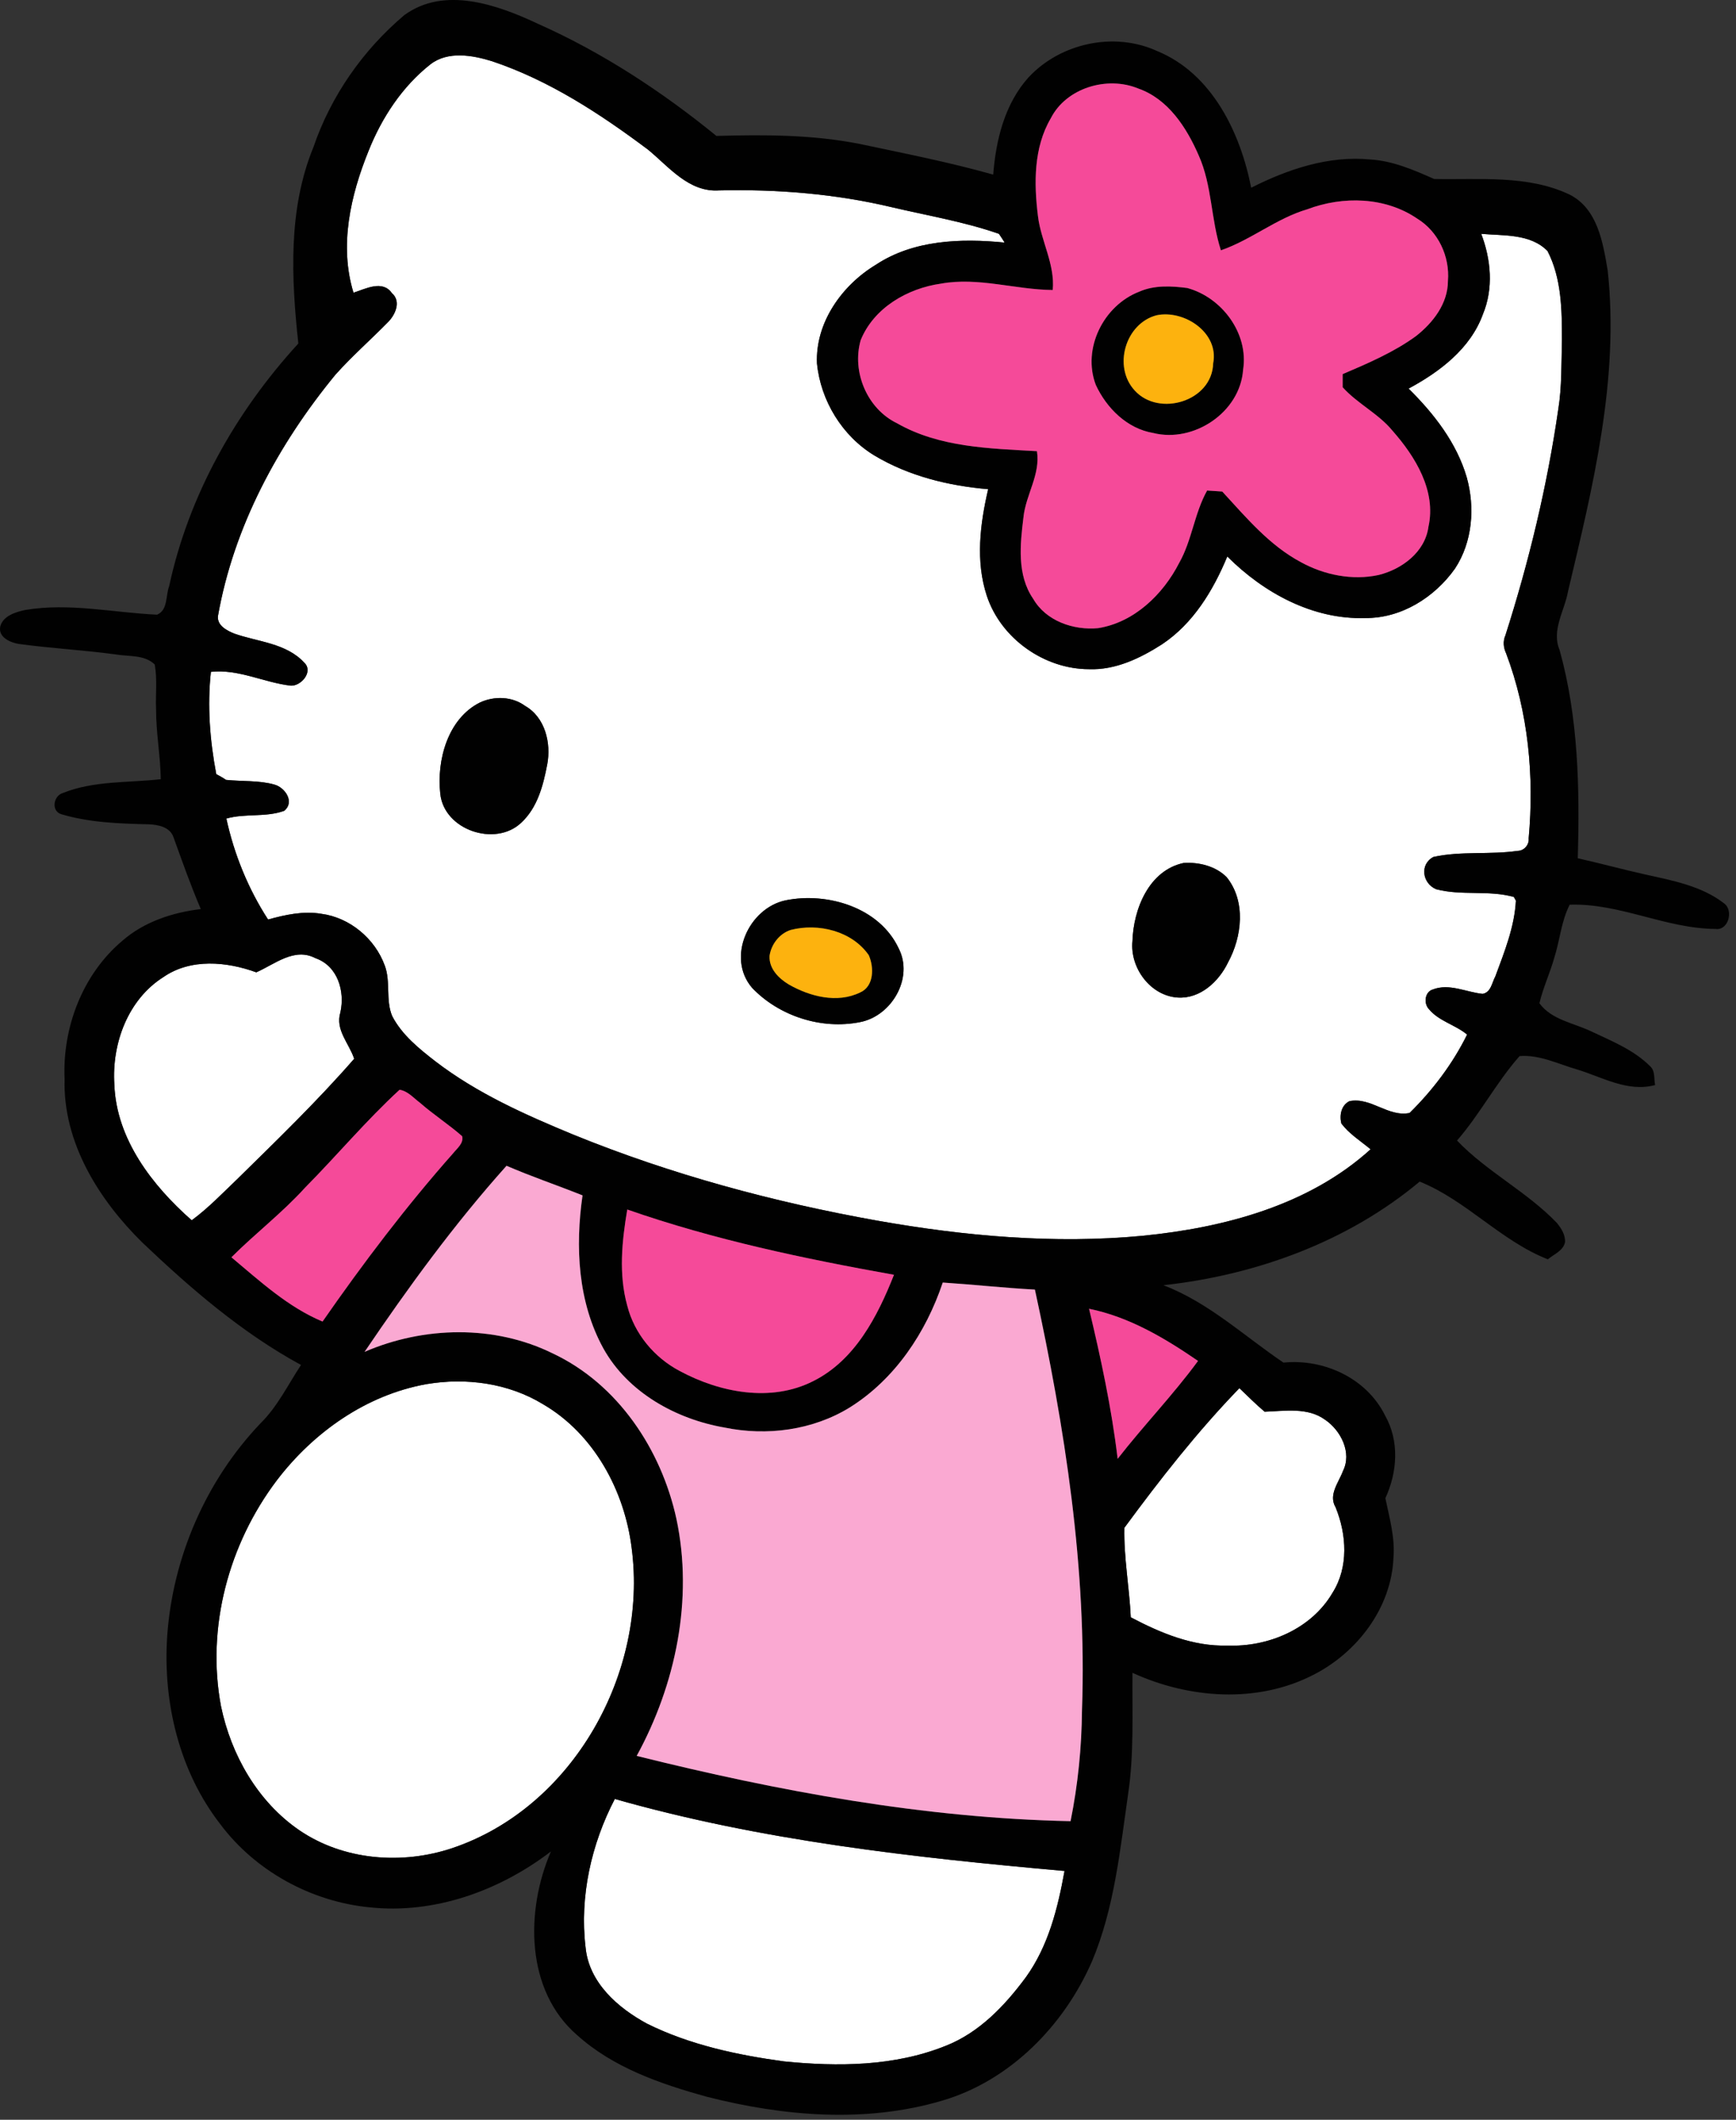 <svg width="213" height="260" viewBox="0 0 213 260" fill="none" xmlns="http://www.w3.org/2000/svg">
<rect x="0" y="0" width="213" height="260" fill="#333333" stroke="none"/>
<g clip-path="url(#clip0_176_76777)">
<path fill-rule="evenodd" clip-rule="evenodd" d="M52.822 7.882C54.968 6.231 57.981 6.768 60.374 7.511C67.39 9.863 73.621 13.948 79.522 18.364C82.081 20.468 84.515 23.605 88.229 23.357C95.369 23.192 102.508 23.77 109.441 25.421C113.815 26.452 118.313 27.195 122.564 28.681C122.729 28.928 123.1 29.465 123.265 29.753C117.9 29.217 112.082 29.423 107.46 32.477C103.292 34.994 100.032 39.575 100.238 44.568C100.692 49.149 103.333 53.482 107.295 55.876C111.504 58.393 116.373 59.59 121.243 60.002C120.253 64.253 119.675 68.833 121.078 73.084C122.811 78.325 128.135 82.08 133.623 82.08C136.883 82.204 139.937 80.718 142.578 79.026C146.416 76.468 148.851 72.424 150.584 68.256C155.041 72.712 161.066 76.014 167.503 75.808C171.919 75.849 176.004 73.29 178.522 69.741C180.667 66.481 180.998 62.272 179.966 58.558C178.728 54.307 175.922 50.717 172.827 47.663C176.665 45.6 180.42 42.753 181.947 38.543C183.267 35.366 182.937 31.817 181.74 28.681C184.464 28.928 187.765 28.639 189.87 30.785C191.603 34.128 191.644 38.048 191.644 41.721C191.562 44.568 191.644 47.416 191.19 50.222C189.829 59.631 187.6 68.875 184.712 77.912C184.381 78.655 184.464 79.439 184.794 80.141C187.518 87.362 188.261 95.203 187.559 102.837C187.642 103.58 187.023 104.364 186.197 104.364C182.813 104.859 179.264 104.364 175.88 105.107C174.147 106.015 174.519 108.367 176.211 109.069C179.306 109.894 182.648 109.151 185.743 110.018L185.991 110.472C185.826 113.691 184.588 116.744 183.474 119.757C183.061 120.5 182.937 121.738 181.905 121.903C179.883 121.696 177.82 120.582 175.798 121.366C174.808 121.655 174.642 123.099 175.344 123.801C176.541 125.245 178.563 125.699 180.007 126.896C178.233 130.486 175.798 133.705 172.95 136.511C170.309 137.048 168.205 134.53 165.564 135.067C164.573 135.562 164.326 136.759 164.573 137.79C165.522 139.07 166.926 139.936 168.164 140.968C160.57 147.86 150.171 150.583 140.226 151.574C129.331 152.605 118.354 151.615 107.625 149.717C94.915 147.447 82.37 144.063 70.402 139.194C64.501 136.759 58.559 134.118 53.441 130.197C51.419 128.629 49.315 126.937 48.118 124.626C47.293 122.645 47.953 120.417 47.21 118.436C46.013 115.135 42.918 112.535 39.411 112.081C37.224 111.71 34.995 112.205 32.89 112.783C30.456 109.027 28.723 104.777 27.773 100.403C30.084 99.742 32.602 100.279 34.871 99.453C36.192 98.38 34.995 96.606 33.675 96.235C31.776 95.698 29.713 95.863 27.732 95.657C27.443 95.451 26.866 95.12 26.535 94.955C25.751 90.829 25.421 86.578 25.875 82.41C29.3 82.039 32.395 83.731 35.697 84.102C36.976 84.143 38.462 82.369 37.347 81.296C35.119 78.861 31.611 78.737 28.723 77.706C27.815 77.334 26.618 76.715 26.742 75.56C28.681 64.583 34.128 54.514 41.144 45.971C43.166 43.702 45.436 41.721 47.54 39.575C48.489 38.667 49.273 36.975 48.077 35.944C46.921 34.293 44.817 35.448 43.372 35.902C41.598 30.125 43.001 23.976 45.229 18.488C46.839 14.444 49.356 10.606 52.822 7.882ZM58.889 86.165C54.927 88.146 53.565 93.263 54.019 97.349C54.473 101.806 60.746 103.91 63.923 100.939C65.945 99.082 66.647 96.358 67.142 93.759C67.637 91.159 66.894 87.981 64.418 86.578C62.85 85.423 60.663 85.34 58.889 86.165ZM145.219 105.85C140.969 106.758 139.07 111.503 138.947 115.424C138.616 118.684 141.134 122.15 144.518 122.357C147.282 122.522 149.552 120.376 150.666 118.065C152.4 114.887 152.895 110.554 150.501 107.583C149.139 106.221 147.076 105.726 145.219 105.85ZM96.4 110.43C91.861 111.38 89.096 117.446 92.274 121.16C95.575 124.626 100.775 126.318 105.52 125.369C109.399 124.626 112.123 119.963 110.266 116.332C107.914 111.297 101.517 109.399 96.4 110.43ZM31.446 119.262C33.716 118.271 36.109 116.167 38.709 117.528C41.433 118.477 42.341 121.573 41.763 124.172C41.103 126.318 42.836 127.969 43.455 129.867C38.957 135.026 34.005 139.813 29.135 144.599C27.319 146.333 25.545 148.19 23.523 149.675C18.695 145.425 14.279 139.73 14.031 133.045C13.701 128.01 15.682 122.604 20.056 119.839C23.399 117.528 27.815 117.941 31.446 119.262ZM52.327 169.772C57.197 168.947 62.396 169.649 66.647 172.248C72.878 175.88 76.633 182.854 77.5 189.869C79.522 205.138 70.32 221.686 55.505 226.679C49.356 228.743 42.175 228.206 36.728 224.492C31.611 220.985 28.351 215.249 27.113 209.265C25.297 199.608 28.062 189.374 33.963 181.575C38.462 175.673 44.94 171.093 52.327 169.772ZM137.956 187.393C142.33 181.451 146.911 175.591 152.069 170.268C153.101 171.258 154.091 172.248 155.164 173.156C157.64 173.074 160.447 172.578 162.592 174.147C164.532 175.467 165.894 178.191 164.78 180.419C164.243 181.864 162.964 183.349 163.872 184.876C165.234 188.219 165.481 192.222 163.5 195.358C160.901 199.815 155.577 202.043 150.584 201.837C146.375 201.961 142.413 200.31 138.74 198.37C138.575 194.739 137.874 191.066 137.956 187.393ZM75.437 220.654C93.429 225.772 112.082 227.835 130.611 229.486C129.785 234.066 128.63 238.688 125.865 242.526C123.265 246.034 120.129 249.335 116.002 250.944C109.73 253.462 102.797 253.503 96.194 252.843C90.458 252.059 84.639 250.821 79.398 248.221C75.808 246.281 72.259 243.186 71.846 238.853C71.104 232.622 72.548 226.184 75.437 220.654Z" fill="white"/>
<path fill-rule="evenodd" clip-rule="evenodd" d="M49.605 1.857C54.515 -1.733 61.035 0.578 66.029 2.93C73.911 6.438 81.215 11.225 87.9 16.672C93.801 16.507 99.703 16.507 105.521 17.662C110.968 18.818 116.457 19.891 121.863 21.418C122.193 17.167 123.266 12.752 126.196 9.491C130.116 5.282 136.719 3.838 142.001 6.273C148.728 9.037 152.194 16.3 153.515 23.027C158.013 20.757 163.006 19.065 168.123 19.561C170.888 19.726 173.447 20.84 175.964 21.954C181.494 22.078 187.395 21.418 192.553 23.852C196.02 25.585 196.68 29.753 197.258 33.179C198.702 46.508 195.442 59.672 192.388 72.547C191.975 74.9 190.325 77.293 191.356 79.728C193.667 88.022 193.833 96.73 193.585 105.272C196.35 105.891 199.073 106.634 201.838 107.253C205.181 107.996 208.771 108.656 211.536 110.802C212.733 111.668 212.072 114.186 210.463 113.938C204.356 113.897 198.743 110.761 192.594 110.967C191.563 112.989 191.398 115.259 190.737 117.363C190.201 119.303 189.334 121.119 188.88 123.058C190.366 125.08 193.007 125.452 195.194 126.483C197.712 127.68 200.435 128.753 202.457 130.775C203.118 131.353 202.911 132.343 203.076 133.086C199.734 133.994 196.639 132.137 193.544 131.188C191.233 130.527 188.88 129.331 186.446 129.537C183.598 132.756 181.576 136.676 178.77 139.895C182.443 143.733 187.354 146.168 191.026 150.005C191.563 150.666 192.099 151.491 192.017 152.399C191.769 153.431 190.655 153.843 189.912 154.462C184.135 152.193 179.926 147.241 174.189 144.93C165.358 152.316 154.092 156.402 142.744 157.64C148.274 159.744 152.648 163.871 157.476 167.131C162.428 166.636 167.669 169.029 169.939 173.61C171.713 176.746 171.466 180.543 169.98 183.762C170.475 186.155 171.177 188.59 170.971 191.066C170.723 197.215 166.514 202.703 161.149 205.427C154.257 208.976 145.88 208.357 138.947 205.179C138.906 210.173 139.154 215.166 138.411 220.077C137.421 226.968 136.719 234.066 133.995 240.545C130.57 248.427 123.926 255.236 115.549 257.671C106.181 260.436 96.071 259.569 86.704 257.176C81.05 255.608 75.272 253.627 70.816 249.624C64.461 244.135 64.461 234.355 67.597 227.092C61.283 231.92 53.277 234.809 45.313 233.942C38.173 233.241 31.323 229.486 27.032 223.749C21.997 217.271 19.975 208.811 20.511 200.722C21.172 191.066 25.257 181.616 31.942 174.601C34.047 172.537 35.326 169.855 36.935 167.42C29.714 163.5 23.4 158.052 17.457 152.399C12.134 147.158 7.719 140.143 7.925 132.384C7.636 126.071 10.112 119.509 15.023 115.382C17.664 113.071 21.172 111.916 24.638 111.503C23.4 108.615 22.368 105.685 21.295 102.713C20.883 101.434 19.397 101.145 18.2 101.104C14.61 101.022 10.979 100.898 7.512 99.866C6.233 99.453 6.563 97.596 7.719 97.266C11.515 95.739 15.724 96.028 19.727 95.574C19.686 92.727 19.149 89.921 19.149 87.032C19.067 85.175 19.314 83.318 18.984 81.502C17.705 80.264 15.766 80.553 14.156 80.264C10.194 79.728 6.233 79.521 2.313 78.985C1.281 78.82 -0.287 78.16 0.043 76.798C0.414 75.519 1.941 75.065 3.097 74.817C8.503 73.909 13.909 75.147 19.273 75.395C20.635 74.817 20.305 73.043 20.759 71.887C23.152 60.745 28.93 50.511 36.605 42.134C35.739 34.128 35.326 25.668 38.462 18.034C40.608 11.761 44.529 6.149 49.605 1.857ZM52.823 7.882C49.357 10.606 46.84 14.443 45.23 18.488C43.002 23.976 41.599 30.125 43.373 35.902C44.818 35.448 46.922 34.293 48.078 35.944C49.274 36.975 48.49 38.667 47.541 39.575C45.437 41.721 43.167 43.702 41.145 45.971C34.129 54.514 28.682 64.583 26.743 75.56C26.619 76.715 27.816 77.334 28.723 77.706C31.612 78.737 35.12 78.861 37.348 81.296C38.462 82.369 36.977 84.143 35.697 84.102C32.396 83.731 29.301 82.039 25.876 82.41C25.422 86.578 25.752 90.829 26.536 94.955C26.866 95.12 27.444 95.451 27.733 95.657C29.714 95.863 31.777 95.698 33.675 96.235C34.996 96.606 36.193 98.38 34.872 99.453C32.602 100.279 30.085 99.742 27.774 100.403C28.723 104.777 30.457 109.027 32.891 112.783C34.996 112.205 37.224 111.71 39.411 112.081C42.919 112.535 46.014 115.135 47.211 118.436C47.954 120.417 47.294 122.645 48.119 124.626C49.316 126.937 51.42 128.629 53.442 130.197C58.559 134.118 64.502 136.759 70.403 139.193C82.37 144.063 94.916 147.447 107.626 149.717C118.355 151.615 129.332 152.605 140.227 151.574C150.172 150.583 160.571 147.86 168.164 140.968C166.926 139.936 165.523 139.07 164.574 137.79C164.327 136.759 164.574 135.562 165.565 135.067C168.206 134.53 170.31 137.048 172.951 136.511C175.799 133.705 178.234 130.486 180.008 126.896C178.564 125.699 176.542 125.245 175.345 123.801C174.643 123.099 174.808 121.655 175.799 121.366C177.821 120.582 179.884 121.696 181.906 121.903C182.938 121.738 183.062 120.5 183.474 119.757C184.589 116.744 185.827 113.69 185.992 110.472L185.744 110.018C182.649 109.151 179.307 109.894 176.212 109.069C174.52 108.367 174.148 106.015 175.881 105.107C179.265 104.364 182.814 104.859 186.198 104.364C187.023 104.364 187.642 103.58 187.56 102.837C188.261 95.203 187.519 87.362 184.795 80.14C184.465 79.439 184.382 78.655 184.713 77.912C187.601 68.875 189.83 59.631 191.191 50.222C191.645 47.416 191.563 44.568 191.645 41.721C191.645 38.048 191.604 34.128 189.871 30.785C187.766 28.639 184.465 28.928 181.741 28.681C182.938 31.817 183.268 35.366 181.948 38.543C180.421 42.753 176.665 45.6 172.828 47.663C175.923 50.717 178.729 54.307 179.967 58.558C180.998 62.272 180.668 66.481 178.522 69.741C176.005 73.29 171.92 75.849 167.504 75.807C161.067 76.014 155.042 72.712 150.585 68.256C148.852 72.424 146.417 76.468 142.579 79.026C139.938 80.718 136.884 82.204 133.624 82.08C128.136 82.08 122.812 78.325 121.079 73.084C119.676 68.833 120.254 64.253 121.244 60.002C116.374 59.59 111.505 58.393 107.296 55.876C103.334 53.482 100.693 49.149 100.239 44.568C100.033 39.575 103.293 34.994 107.461 32.477C112.083 29.423 117.901 29.217 123.266 29.753C123.101 29.465 122.73 28.928 122.564 28.681C118.314 27.195 113.816 26.452 109.442 25.421C102.509 23.77 95.37 23.192 88.23 23.357C84.516 23.605 82.082 20.468 79.523 18.364C73.622 13.948 67.391 9.863 60.375 7.511C57.982 6.768 54.969 6.231 52.823 7.882ZM128.92 14.526C126.815 18.116 126.856 22.491 127.351 26.493C127.723 29.588 129.456 32.395 129.167 35.572C124.587 35.531 120.047 33.963 115.467 34.788C111.34 35.366 107.213 37.759 105.604 41.721C104.49 45.6 106.388 50.139 110.061 51.914C115.26 54.885 121.409 55.009 127.228 55.339C127.682 58.186 125.866 60.662 125.577 63.427C125.164 66.77 124.752 70.525 126.774 73.455C128.342 76.179 131.726 77.334 134.738 77.045C139.154 76.344 142.703 72.919 144.684 69.04C146.252 66.275 146.541 62.973 148.109 60.167C148.604 60.209 149.512 60.25 149.966 60.291C152.896 63.469 155.743 66.894 159.622 68.957C162.47 70.525 165.936 71.227 169.155 70.525C172.002 69.824 174.85 67.719 175.262 64.624C176.253 60.209 173.653 55.999 170.847 52.822C169.114 50.717 166.555 49.52 164.739 47.498C164.739 46.962 164.739 46.425 164.739 45.889C167.834 44.568 171.012 43.206 173.735 41.226C175.84 39.575 177.656 37.223 177.656 34.458C177.903 31.445 176.459 28.392 173.901 26.823C169.98 24.141 164.781 24.017 160.406 25.668C156.61 26.782 153.515 29.423 149.801 30.703C148.563 26.906 148.728 22.738 147.077 19.065C145.591 15.64 143.322 12.133 139.649 10.853C135.852 9.285 130.818 10.771 128.92 14.526ZM31.447 119.262C27.816 117.941 23.4 117.528 20.057 119.839C15.683 122.604 13.702 128.01 14.032 133.045C14.28 139.73 18.695 145.425 23.524 149.675C25.546 148.19 27.32 146.333 29.136 144.599C34.006 139.812 38.958 135.026 43.456 129.867C42.837 127.969 41.103 126.318 41.764 124.172C42.342 121.572 41.434 118.477 38.71 117.528C36.11 116.167 33.717 118.271 31.447 119.262ZM37.431 145.672C34.625 148.767 31.323 151.285 28.393 154.215C31.901 157.145 35.326 160.322 39.577 162.097C44.57 154.916 49.852 147.942 55.63 141.422C56.125 140.803 56.909 140.225 56.702 139.359C55.052 137.914 53.195 136.717 51.544 135.273C50.76 134.695 50.058 133.829 49.027 133.664C44.941 137.419 41.351 141.711 37.431 145.672ZM62.15 142.99C55.753 150.129 50.1 157.887 44.735 165.811C51.998 162.674 60.664 162.468 67.844 166.017C75.809 169.772 81.132 177.778 82.989 186.279C85.094 196.142 82.907 206.624 78.12 215.372C95.535 219.705 113.362 223.007 131.354 223.378C132.262 218.88 132.716 214.341 132.757 209.76C133.376 192.387 130.653 175.096 126.98 158.176C123.183 157.97 119.428 157.557 115.673 157.31C113.61 163.458 109.813 169.153 104.283 172.62C99.744 175.426 94.09 176.169 88.891 175.096C82.948 174.064 77.047 170.804 74.034 165.398C70.898 159.703 70.568 152.935 71.476 146.622C68.381 145.384 65.203 144.311 62.15 142.99ZM76.965 148.355C76.304 152.234 75.891 156.319 76.965 160.157C77.831 163.582 80.266 166.512 83.402 168.163C88.313 170.804 94.585 172.042 99.785 169.401C104.902 166.842 107.667 161.478 109.689 156.361C98.63 154.38 87.611 152.069 76.965 148.355ZM133.624 160.528C135.068 166.595 136.389 172.702 137.132 178.934C140.309 174.848 143.941 171.093 146.995 166.925C142.909 164.119 138.535 161.519 133.624 160.528ZM52.328 169.772C44.941 171.093 38.462 175.673 33.964 181.575C28.063 189.374 25.298 199.608 27.114 209.265C28.352 215.248 31.612 220.985 36.729 224.492C42.176 228.206 49.357 228.743 55.506 226.679C70.32 221.686 79.523 205.138 77.501 189.869C76.634 182.854 72.879 175.88 66.648 172.248C62.397 169.648 57.198 168.947 52.328 169.772ZM137.957 187.393C137.875 191.066 138.576 194.739 138.741 198.37C142.414 200.31 146.375 201.961 150.585 201.837C155.578 202.043 160.901 199.815 163.501 195.358C165.482 192.222 165.234 188.219 163.873 184.876C162.965 183.349 164.244 181.863 164.781 180.419C165.895 178.191 164.533 175.467 162.593 174.147C160.448 172.578 157.641 173.074 155.165 173.156C154.092 172.248 153.102 171.258 152.07 170.267C146.912 175.591 142.331 181.451 137.957 187.393ZM75.438 220.654C72.549 226.184 71.105 232.622 71.847 238.853C72.26 243.186 75.809 246.281 79.399 248.221C84.64 250.821 90.459 252.059 96.195 252.843C102.798 253.503 109.73 253.462 116.003 250.944C120.13 249.335 123.266 246.034 125.866 242.526C128.631 238.688 129.786 234.066 130.612 229.486C112.083 227.835 93.43 225.772 75.438 220.654ZM139.773 35.779C141.63 34.953 143.734 35.077 145.674 35.325C149.924 36.48 153.226 40.896 152.524 45.352C152.153 50.593 146.458 54.349 141.506 53.111C138.287 52.574 135.77 50.057 134.449 47.209C132.757 42.753 135.398 37.47 139.773 35.779ZM141.919 38.667C138.081 39.658 136.513 44.981 139.236 47.911C142.208 51.171 148.728 49.231 148.852 44.568C149.594 40.813 145.303 37.966 141.919 38.667ZM58.889 86.165C60.664 85.34 62.851 85.423 64.419 86.578C66.895 87.981 67.638 91.159 67.143 93.758C66.648 96.358 65.946 99.082 63.924 100.939C60.747 103.91 54.474 101.806 54.02 97.349C53.566 93.263 54.928 88.146 58.889 86.165ZM145.22 105.85C147.077 105.726 149.14 106.221 150.502 107.583C152.896 110.554 152.4 114.887 150.667 118.065C149.553 120.376 147.283 122.522 144.518 122.357C141.135 122.15 138.617 118.684 138.947 115.424C139.071 111.503 140.97 106.758 145.22 105.85ZM96.401 110.43C101.518 109.399 107.915 111.297 110.267 116.332C112.124 119.963 109.4 124.626 105.521 125.369C100.776 126.318 95.576 124.626 92.275 121.16C89.097 117.446 91.862 111.38 96.401 110.43ZM97.02 114.062C95.617 114.516 94.627 115.836 94.42 117.239C94.338 118.808 95.535 120.004 96.773 120.747C99.372 122.233 102.715 123.099 105.521 121.738C107.254 120.995 107.254 118.643 106.594 117.157C104.531 114.186 100.404 113.195 97.02 114.062Z" fill="#010101"/>
<path fill-rule="evenodd" clip-rule="evenodd" d="M128.919 14.526C130.817 10.771 135.852 9.285 139.648 10.853C143.321 12.133 145.591 15.64 147.076 19.065C148.727 22.738 148.562 26.906 149.8 30.703C153.514 29.423 156.609 26.782 160.406 25.668C164.78 24.017 169.98 24.141 173.9 26.824C176.458 28.392 177.903 31.445 177.655 34.458C177.655 37.223 175.839 39.575 173.735 41.226C171.011 43.207 167.834 44.568 164.739 45.889C164.739 46.425 164.739 46.962 164.739 47.498C166.554 49.52 169.113 50.717 170.846 52.822C173.652 55.999 176.252 60.209 175.262 64.624C174.849 67.719 172.002 69.824 169.154 70.525C165.935 71.227 162.469 70.525 159.622 68.957C155.742 66.894 152.895 63.469 149.965 60.291C149.511 60.25 148.603 60.209 148.108 60.167C146.54 62.973 146.251 66.275 144.683 69.04C142.702 72.919 139.153 76.344 134.738 77.046C131.725 77.334 128.341 76.179 126.773 73.455C124.751 70.525 125.164 66.77 125.576 63.427C125.865 60.663 127.681 58.187 127.227 55.339C121.408 55.009 115.26 54.885 110.06 51.914C106.387 50.139 104.489 45.6 105.603 41.721C107.212 37.759 111.339 35.366 115.466 34.788C120.046 33.963 124.586 35.531 129.166 35.572C129.455 32.395 127.722 29.588 127.351 26.494C126.856 22.491 126.814 18.116 128.919 14.526ZM139.772 35.779C135.398 37.471 132.757 42.753 134.449 47.209C135.769 50.057 138.286 52.574 141.505 53.111C146.457 54.349 152.152 50.593 152.524 45.352C153.225 40.896 149.924 36.48 145.673 35.325C143.734 35.077 141.629 34.953 139.772 35.779ZM37.43 145.672C41.35 141.711 44.941 137.419 49.026 133.664C50.058 133.829 50.759 134.695 51.543 135.273C53.194 136.718 55.051 137.914 56.702 139.359C56.908 140.225 56.124 140.803 55.629 141.422C49.851 147.942 44.569 154.916 39.576 162.097C35.325 160.322 31.9 157.145 28.393 154.215C31.323 151.285 34.624 148.767 37.43 145.672ZM76.964 148.355C87.611 152.069 98.629 154.38 109.688 156.361C107.666 161.478 104.902 166.842 99.784 169.401C94.585 172.042 88.312 170.804 83.401 168.163C80.265 166.512 77.83 163.582 76.964 160.157C75.891 156.319 76.303 152.234 76.964 148.355ZM133.623 160.529C138.534 161.519 142.908 164.119 146.994 166.925C143.94 171.093 140.309 174.848 137.131 178.934C136.388 172.702 135.068 166.595 133.623 160.529Z" fill="#F54A99"/>
<path fill-rule="evenodd" clip-rule="evenodd" d="M141.918 38.667C145.302 37.966 149.594 40.813 148.851 44.568C148.727 49.231 142.207 51.171 139.236 47.911C136.512 44.981 138.08 39.657 141.918 38.667ZM97.02 114.062C100.404 113.195 104.53 114.186 106.594 117.157C107.254 118.643 107.254 120.995 105.521 121.738C102.715 123.099 99.372 122.233 96.772 120.747C95.534 120.004 94.338 118.808 94.42 117.239C94.626 115.836 95.617 114.516 97.02 114.062Z" fill="#FDB20E"/>
<path fill-rule="evenodd" clip-rule="evenodd" d="M62.149 142.99C65.203 144.311 68.38 145.383 71.475 146.621C70.567 152.935 70.898 159.703 74.034 165.398C77.046 170.804 82.948 174.064 88.89 175.096C94.09 176.169 99.743 175.426 104.283 172.62C109.812 169.153 113.609 163.458 115.672 157.31C119.428 157.557 123.183 157.97 126.979 158.176C130.652 175.096 133.376 192.387 132.757 209.76C132.716 214.341 132.262 218.88 131.354 223.378C113.361 223.007 95.534 219.705 78.119 215.372C82.906 206.624 85.094 196.142 82.989 186.279C81.132 177.778 75.808 169.772 67.844 166.017C60.663 162.468 51.997 162.674 44.734 165.811C50.099 157.887 55.753 150.129 62.149 142.99Z" fill="#FAA9D2"/>
</g>
<defs>
<clipPath id="clip0_176_76777">
<rect width="212.157" height="259.404" fill="white"/>
</clipPath>
</defs>
</svg>

